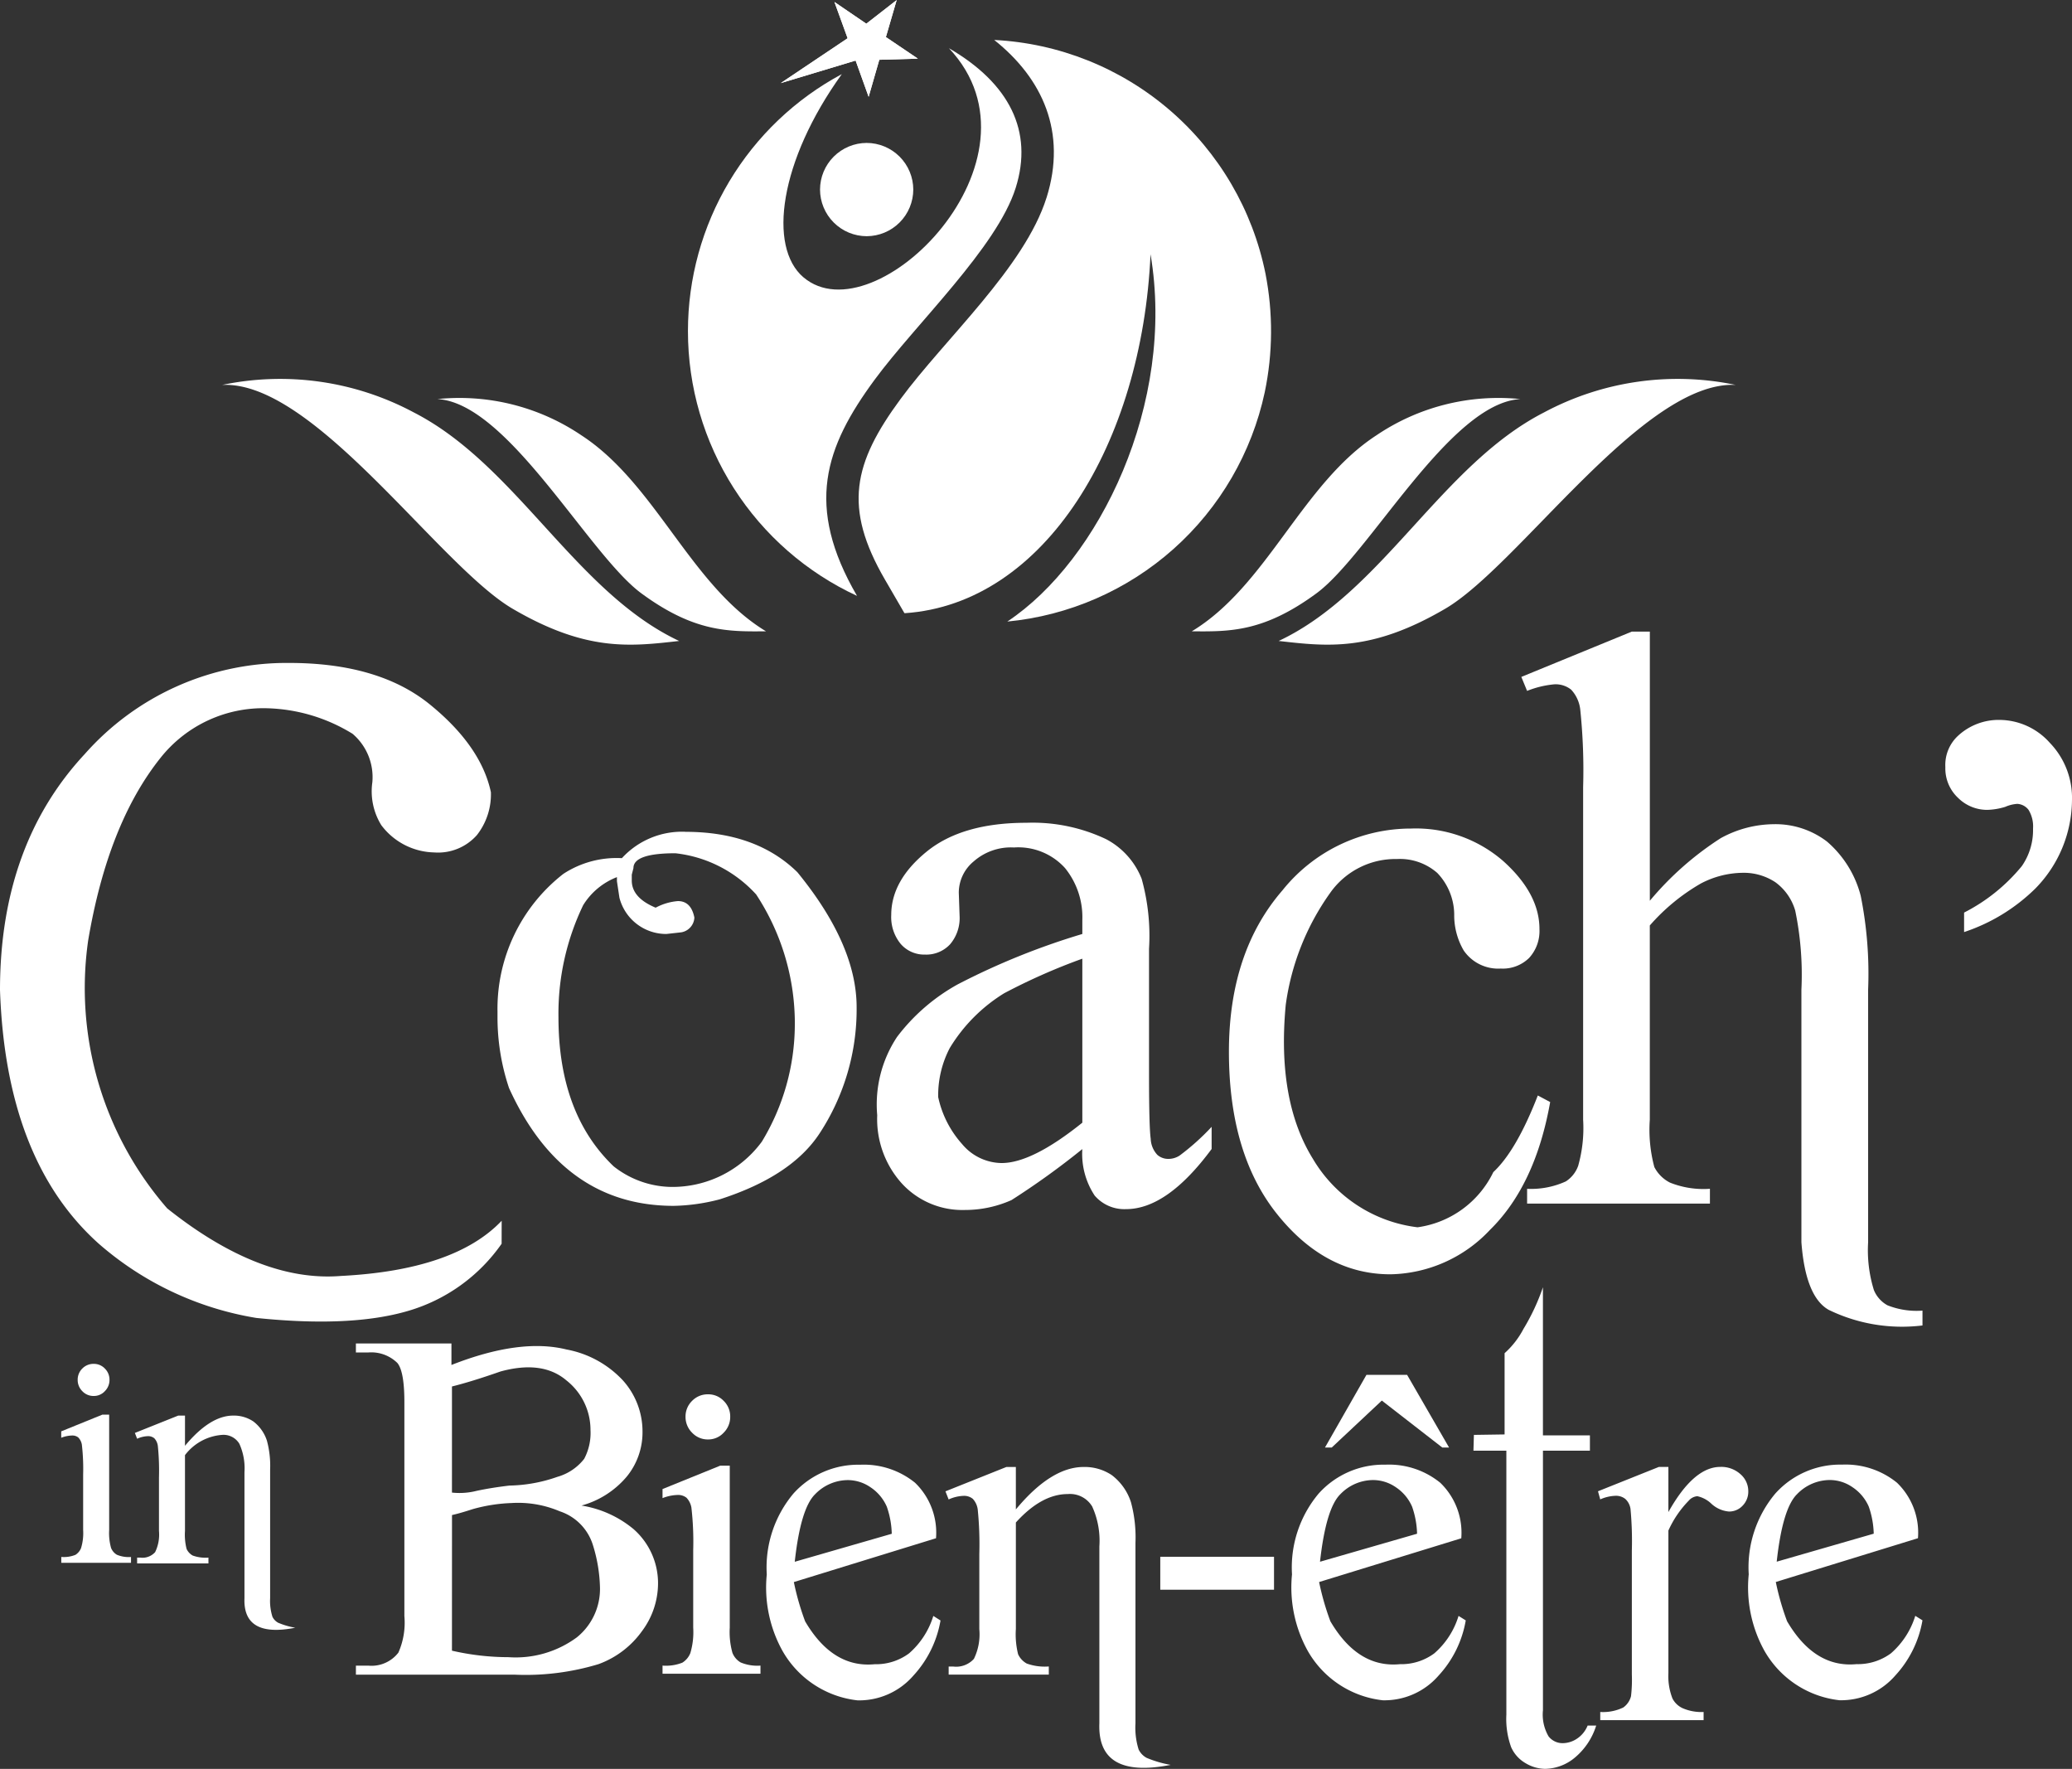 <?xml version="1.0" encoding="UTF-8"?> <svg xmlns="http://www.w3.org/2000/svg" width="172.8" height="147.493"><rect width="100%" height="100%" fill="#333333" stroke="none"/><defs><clipPath id="a"><path fill="#fff" d="M15.675 13.144c-1.829 5.824-8.5 11.8-12.171 16.789-3.949 5.358-4.8 9.051-1.308 15.065l1.62 2.79.037.012c11.692-.781 19.793-14.2 20.493-29.929 2.106 12.411-4.264 25.53-11.944 30.627a24.338 24.338 0 0 0 21.47-19.127 24.939 24.939 0 0 0 .06-9.886A24.332 24.332 0 0 0 11.308.002c4.031 3.21 6.08 7.688 4.368 13.144" data-name="Tracé 6"></path></clipPath><clipPath id="b"><path fill="#fff" d="M9.628 19.101c-2.975-2.535-2.01-9.7 3.2-16.943A24.306 24.306 0 0 0-.004 23.593a24.319 24.319 0 0 0 14.1 22.07c-4.362-7.5-2.679-12.392 1.469-18.023 3.424-4.651 10.2-11.025 11.765-16 1.485-4.72-.519-8.707-5.568-11.642 8.732 9.263-6.183 24.169-12.134 19.1" data-name="Tracé 8"></path></clipPath><clipPath id="c"><path fill="#fff" d="M15.038 4.447a11.924 11.924 0 0 1 .165 8.124c-1.1 3.506-3.82 6.928-6.172 9.709-1.01 1.191-2.041 2.362-3.062 3.543l-.183.215c-.979 1.135-1.952 2.289-2.841 3.5a19.045 19.045 0 0 0-2.947 5.247 23.235 23.235 0 0 0 5.97-1.494 24.77 24.77 0 0 0 10.83-8.413 24.04 24.04 0 0 0 3.583-22.176 23.626 23.626 0 0 0-8.374-2.7 13.115 13.115 0 0 1 3.029 4.447" data-name="Tracé 10"></path></clipPath><clipPath id="d"><path fill="#fff" d="M0 3.887a3.9 3.9 0 0 0 3.889 3.891 3.9 3.9 0 0 0 3.889-3.891A3.9 3.9 0 0 0 3.889 0 3.9 3.9 0 0 0 0 3.887" data-name="Tracé 12"></path></clipPath><clipPath id="e"><path fill="#fff" d="M7.141 1.977 4.483.165l1.1 3.025-5.58 3.743L6.25 5.048l1.087 3.025.889-3.089 3.216-.094-2.666-1.8.9-3.087Z" data-name="Tracé 15"></path></clipPath></defs><g data-name="Groupe 5"><g clip-path="url(#a)" data-name="Groupe 6" transform="translate(71.606 3.329)"><g data-name="Groupe 5"><path fill="#fff" d="m-7.166 47.775 6.4-52.113L40.434.72l-6.4 52.113Z" data-name="Tracé 5"></path></g></g><g clip-path="url(#b)" data-name="Groupe 8" transform="translate(57.377 4.022)"><g data-name="Groupe 7"><path fill="#fff" d="m32.247.067-1.8 46.766-32.2-1.237L.047-1.17Z" data-name="Tracé 7"></path></g></g><g clip-path="url(#c)" data-name="Groupe 10" transform="translate(72.935 4.122)"><g data-name="Groupe 9"><path fill="#fff" d="M12.009.001a13.129 13.129 0 0 1 3.035 4.447 11.93 11.93 0 0 1 .163 8.122c-1.1 3.506-3.82 6.928-6.172 9.709-1.011 1.192-2.044 2.362-3.065 3.543l-.183.217c-.979 1.133-1.952 2.287-2.843 3.495a19.111 19.111 0 0 0-2.945 5.247 23.23 23.23 0 0 0 5.97-1.492 24.8 24.8 0 0 0 10.83-8.413 24.035 24.035 0 0 0 3.582-22.175 23.564 23.564 0 0 0-8.372-2.7" data-name="Tracé 9"></path></g></g><g clip-path="url(#d)" data-name="Groupe 12" transform="translate(68.388 11.917)"><g data-name="Groupe 11"><path fill="#fff" d="m4.698 11.583-8.503-6.888 6.886-8.5 8.5 6.886Z" data-name="Tracé 11"></path></g></g><g data-name="Groupe 13"><path fill="#fff" d="M72.248 1.977 69.59.165l1.1 3.025-5.583 3.739 6.249-1.88 1.085 3.025.889-3.089 3.216-.094-2.666-1.8.9-3.085Z" data-name="Tracé 13"></path></g><g clip-path="url(#e)" data-name="Groupe 15" transform="translate(65.107)"><g data-name="Groupe 14"><path fill="#fff" d="m-172.854-86.924 659.759.121-.063 345.33-659.763-.123Z" data-name="Tracé 14"></path></g></g><g data-name="Groupe 16"><path fill="#fff" d="M37.692 137.636a21.139 21.139 0 0 0 4.714.542 8.6 8.6 0 0 0 5.695-1.648 5.182 5.182 0 0 0 1.937-4.11 12.782 12.782 0 0 0-.583-3.566 4.3 4.3 0 0 0-2.776-2.841 8.88 8.88 0 0 0-4.023-.687 13.642 13.642 0 0 0-3.21.501c-.777.252-1.362.417-1.75.5Zm0-13.182a5.807 5.807 0 0 0 2.064-.146c.848-.181 1.76-.325 2.733-.439a12.632 12.632 0 0 0 4-.729 4.323 4.323 0 0 0 2.231-1.5 4.61 4.61 0 0 0 .526-2.404 5.249 5.249 0 0 0-2-4.129q-2-1.711-5.506-.75-2.377.834-4.047 1.25Zm10.803 1.082a9 9 0 0 1 4.337 1.96 5.994 5.994 0 0 1 2.046 4.589 6.668 6.668 0 0 1-1.337 3.92 7.683 7.683 0 0 1-3.627 2.754 20.944 20.944 0 0 1-7.007.877H29.682v-.752h1.042a2.828 2.828 0 0 0 2.5-1.085 6.163 6.163 0 0 0 .5-3.045V116.9q0-2.545-.585-3.254a3.108 3.108 0 0 0-2.42-.875h-1.038v-.75h7.968v1.793q5.715-2.25 9.594-1.292a8.56 8.56 0 0 1 4.714 2.587 6.368 6.368 0 0 1 1.627 4.295 5.823 5.823 0 0 1-1.294 3.693 7.533 7.533 0 0 1-3.795 2.439" data-name="Tracé 16"></path></g><g data-name="Groupe 17"><path fill="#fff" d="M59.054 116.26a1.768 1.768 0 0 1 1.3.548 1.81 1.81 0 0 1 .544 1.335 1.837 1.837 0 0 1-.545 1.317 1.747 1.747 0 0 1-1.3.564 1.791 1.791 0 0 1-1.335-.564 1.839 1.839 0 0 1-.546-1.317 1.812 1.812 0 0 1 .546-1.335 1.814 1.814 0 0 1 1.336-.548m1.806 5.947v13.511a6.392 6.392 0 0 0 .227 2.108 1.614 1.614 0 0 0 .677.789 3.584 3.584 0 0 0 1.658.265v.68h-8.168v-.68a3.693 3.693 0 0 0 1.656-.246 1.671 1.671 0 0 0 .66-.789 6.109 6.109 0 0 0 .242-2.127v-6.474a24.936 24.936 0 0 0-.15-3.537 1.582 1.582 0 0 0-.414-.827 1.135 1.135 0 0 0-.754-.227 3.687 3.687 0 0 0-1.241.263v-.756l4.817-1.953Z" data-name="Tracé 17"></path></g><g data-name="Groupe 18"><path fill="#fff" d="m66.28 130.223 8.091-2.334a7.346 7.346 0 0 0-.413-2.257 3.722 3.722 0 0 0-1.356-1.619 3.354 3.354 0 0 0-1.883-.6 3.815 3.815 0 0 0-2.746 1.185q-1.206 1.183-1.693 5.625m-.075 1.693a21.971 21.971 0 0 0 .941 3.275q2.3 3.915 5.8 3.575a4.631 4.631 0 0 0 2.86-.9 6.755 6.755 0 0 0 2.031-3.127l.6.379a9.046 9.046 0 0 1-2.258 4.591 5.987 5.987 0 0 1-4.666 2.069 8.244 8.244 0 0 1-6.285-4.179 10.9 10.9 0 0 1-1.281-6.32 9.582 9.582 0 0 1 2.22-6.74 7.257 7.257 0 0 1 5.57-2.407 6.778 6.778 0 0 1 4.574 1.5 5.783 5.783 0 0 1 1.75 4.629Z" data-name="Tracé 18"></path></g><g data-name="Groupe 19"><path fill="#fff" d="M84.721 125.858q2.937-3.536 5.647-3.539a4.075 4.075 0 0 1 2.35.677 4.606 4.606 0 0 1 1.6 2.256 11.232 11.232 0 0 1 .377 3.389v15.054a6.1 6.1 0 0 0 .265 2.183 1.568 1.568 0 0 0 .677.7 9.307 9.307 0 0 0 1.995.58q-6.13 1.2-5.947-3.463v-14.754a6.916 6.916 0 0 0-.6-3.329 2.157 2.157 0 0 0-2.035-1.035q-2.184 0-4.329 2.371v8.882a6.847 6.847 0 0 0 .187 2.106 1.7 1.7 0 0 0 .717.771 4.443 4.443 0 0 0 1.843.246v.677h-8.352v-.672h.375a1.991 1.991 0 0 0 1.731-.64 4.678 4.678 0 0 0 .45-2.483v-6.252a28.87 28.87 0 0 0-.13-3.708 1.611 1.611 0 0 0-.414-.9 1.141 1.141 0 0 0-.773-.248 3.252 3.252 0 0 0-1.241.3l-.265-.677 5.081-2.031h.79Z" data-name="Tracé 19"></path></g><g data-name="Groupe 21"><path fill="#fff" d="M96.764 129.806h9.486v2.747h-9.486Z" data-name="Tracé 21"></path></g><g data-name="Groupe 22"><path fill="#fff" d="M113.959 114.637h3.39l3.5 6.06h-.565l-5.043-3.915-4.177 3.915h-.564Zm-3.872 15.583 8.093-2.335a7.349 7.349 0 0 0-.415-2.258 3.715 3.715 0 0 0-1.354-1.618 3.351 3.351 0 0 0-1.883-.6 3.811 3.811 0 0 0-2.749 1.185q-1.2 1.183-1.693 5.626m-.075 1.693a22.036 22.036 0 0 0 .941 3.275q2.3 3.915 5.8 3.574a4.629 4.629 0 0 0 2.862-.9 6.719 6.719 0 0 0 2.026-3.125l.6.375a9.016 9.016 0 0 1-2.258 4.591 5.975 5.975 0 0 1-4.666 2.069 8.241 8.241 0 0 1-6.285-4.176 10.92 10.92 0 0 1-1.281-6.322 9.573 9.573 0 0 1 2.223-6.737 7.268 7.268 0 0 1 5.57-2.41 6.769 6.769 0 0 1 4.574 1.51 5.783 5.783 0 0 1 1.75 4.629Z" data-name="Tracé 22"></path></g><g data-name="Groupe 23"><path fill="#fff" d="M128.677 107.336v12.346h3.918v1.279h-3.916V142.6a3.594 3.594 0 0 0 .469 2.183 1.479 1.479 0 0 0 1.185.565 2.175 2.175 0 0 0 1.187-.377 2.362 2.362 0 0 0 .885-1.092h.714a5.662 5.662 0 0 1-1.824 2.71 3.963 3.963 0 0 1-2.427.9 3.219 3.219 0 0 1-1.637-.471 2.889 2.889 0 0 1-1.204-1.333 6.9 6.9 0 0 1-.4-2.708v-22.016h-2.745l.038-1.317 2.56-.038v-6.775a7.207 7.207 0 0 0 1.578-2.031 17.707 17.707 0 0 0 1.619-3.464" data-name="Tracé 23"></path></g><g data-name="Groupe 24"><path fill="#fff" d="M139.14 122.313v3.764q2.109-3.764 4.329-3.764a2.383 2.383 0 0 1 1.674.6 1.871 1.871 0 0 1 .66 1.431 1.668 1.668 0 0 1-.471 1.2 1.528 1.528 0 0 1-1.148.489 2.451 2.451 0 0 1-1.448-.64 2.43 2.43 0 0 0-1.185-.637 1.056 1.056 0 0 0-.717.375 8.6 8.6 0 0 0-1.694 2.49v11.89a5.124 5.124 0 0 0 .339 2.11 1.79 1.79 0 0 0 .846.81 3.927 3.927 0 0 0 1.752.317v.679h-8.62v-.679a3.881 3.881 0 0 0 1.921-.375 1.652 1.652 0 0 0 .644-.94 11.815 11.815 0 0 0 .07-1.808v-10.312a28.928 28.928 0 0 0-.112-3.5 1.4 1.4 0 0 0-.433-.829 1.237 1.237 0 0 0-.81-.262 3.366 3.366 0 0 0-1.281.3l-.187-.677 5.081-2.032Z" data-name="Tracé 24"></path></g><g data-name="Groupe 25"><path fill="#fff" d="m148.173 130.216 8.091-2.335a7.346 7.346 0 0 0-.413-2.256 3.722 3.722 0 0 0-1.356-1.619 3.34 3.34 0 0 0-1.883-.6 3.812 3.812 0 0 0-2.746 1.185q-1.206 1.182-1.693 5.625m-.075 1.693a21.806 21.806 0 0 0 .941 3.275q2.3 3.915 5.8 3.574a4.634 4.634 0 0 0 2.86-.9 6.79 6.79 0 0 0 2.031-3.127l.6.375a9.031 9.031 0 0 1-2.258 4.591 5.985 5.985 0 0 1-4.666 2.071 8.244 8.244 0 0 1-6.287-4.176 10.919 10.919 0 0 1-1.279-6.322 9.568 9.568 0 0 1 2.22-6.739 7.258 7.258 0 0 1 5.57-2.408 6.778 6.778 0 0 1 4.573 1.508 5.781 5.781 0 0 1 1.75 4.628Z" data-name="Tracé 25"></path></g><g data-name="Groupe 26"><path fill="#fff" d="M7.818 113.721a1.262 1.262 0 0 1 .925.389 1.3 1.3 0 0 1 .389.95 1.312 1.312 0 0 1-.389.939 1.239 1.239 0 0 1-.925.4 1.273 1.273 0 0 1-.952-.4 1.31 1.31 0 0 1-.388-.939 1.3 1.3 0 0 1 .387-.95 1.3 1.3 0 0 1 .953-.389m1.286 4.233v9.62a4.552 4.552 0 0 0 .16 1.5 1.165 1.165 0 0 0 .483.564 2.573 2.573 0 0 0 1.179.187v.483H5.111v-.487a2.615 2.615 0 0 0 1.179-.175 1.182 1.182 0 0 0 .469-.562 4.262 4.262 0 0 0 .175-1.514v-4.604a17.713 17.713 0 0 0-.108-2.52 1.14 1.14 0 0 0-.3-.59.793.793 0 0 0-.535-.16 2.673 2.673 0 0 0-.885.187v-.534l3.434-1.395Z" data-name="Tracé 26"></path></g><g data-name="Groupe 27"><path fill="#fff" d="M15.427 120.554q2.094-2.519 4.02-2.52a2.914 2.914 0 0 1 1.674.483 3.289 3.289 0 0 1 1.14 1.61 8.016 8.016 0 0 1 .267 2.41v10.718a4.371 4.371 0 0 0 .193 1.554 1.13 1.13 0 0 0 .481.5 6.551 6.551 0 0 0 1.421.415q-4.368.857-4.235-2.466v-10.506a4.943 4.943 0 0 0-.427-2.371 1.54 1.54 0 0 0-1.452-.737 4.275 4.275 0 0 0-3.082 1.687v6.323a4.8 4.8 0 0 0 .135 1.5 1.216 1.216 0 0 0 .51.55 3.181 3.181 0 0 0 1.312.173v.485h-5.949v-.485h.267a1.418 1.418 0 0 0 1.235-.456 3.341 3.341 0 0 0 .321-1.767v-4.446a20.469 20.469 0 0 0-.094-2.641 1.15 1.15 0 0 0-.295-.642.807.807 0 0 0-.548-.175 2.318 2.318 0 0 0-.885.215l-.188-.485 3.616-1.446h.564Z" data-name="Tracé 27"></path></g><g data-name="Groupe 28"><path fill="#fff" d="M41.834 103.706a14.452 14.452 0 0 1-7.8 5.6q-4.773 1.405-12.67.584a26.476 26.476 0 0 1-13.123-6.184Q.48 96.768 0 82.547q0-12.088 7.076-19.681a22.466 22.466 0 0 1 17.035-7.589q7.487 0 11.748 3.468t5.081 7.312a5.5 5.5 0 0 1-1.166 3.572 4.319 4.319 0 0 1-3.571 1.448 5.664 5.664 0 0 1-4.4-2.268 5.363 5.363 0 0 1-.752-3.571 4.739 4.739 0 0 0-1.65-4.054 14.276 14.276 0 0 0-7.075-2.127 10.943 10.943 0 0 0-8.93 4.122q-4.4 5.5-6.045 15.25a27.983 27.983 0 0 0 6.593 22.328q7.761 6.185 14.494 5.633 9.483-.482 13.4-4.6Z" data-name="Tracé 28"></path></g><g data-name="Groupe 29"><path fill="#fff" d="M52.688 72.931v.485q0 1.442 1.993 2.268a4.708 4.708 0 0 1 1.856-.55c.733 0 1.189.458 1.373 1.375a1.311 1.311 0 0 1-1.098 1.23l-1.237.138a4.029 4.029 0 0 1-3.916-3.023l-.208-1.375v-.343a5.741 5.741 0 0 0-2.816 2.339 20.843 20.843 0 0 0-2.06 9.341q0 8.038 4.6 12.434a7.937 7.937 0 0 0 4.737 1.717 9.255 9.255 0 0 0 7.626-3.777 18.889 18.889 0 0 0 2.748-9.686v-.414a19.58 19.58 0 0 0-3.224-10.509 10.679 10.679 0 0 0-6.734-3.435q-3.505 0-3.5 1.235Zm4.466-3.572q5.906 0 9.344 3.366 4.945 6.047 4.943 11.267a18.848 18.848 0 0 1-3.089 10.511q-2.34 3.572-8.313 5.495a16.178 16.178 0 0 1-3.847.548q-9.275 0-13.74-9.822a18.53 18.53 0 0 1-.962-5.908v-.481a14.247 14.247 0 0 1 5.495-11.472 8.111 8.111 0 0 1 4.879-1.308 6.8 6.8 0 0 1 5.289-2.2" data-name="Tracé 29"></path></g><g data-name="Groupe 30"><path fill="#fff" d="M90.264 93.605V79.937a50.562 50.562 0 0 0-6.528 2.887 13.711 13.711 0 0 0-4.531 4.568 8.525 8.525 0 0 0-.962 4.087 8.548 8.548 0 0 0 1.993 3.914 4.347 4.347 0 0 0 3.3 1.583q2.542 0 6.732-3.368m0 2.2a65.208 65.208 0 0 1-5.912 4.257 9.524 9.524 0 0 1-3.916.825 6.843 6.843 0 0 1-5.218-2.2 8 8 0 0 1-2.064-5.7 10.2 10.2 0 0 1 1.651-6.525 16.116 16.116 0 0 1 5.081-4.397 59.679 59.679 0 0 1 10.374-4.191v-1.172a6.5 6.5 0 0 0-1.442-4.323 5.255 5.255 0 0 0-4.26-1.718 4.7 4.7 0 0 0-3.366 1.168 3.381 3.381 0 0 0-1.235 2.61l.067 1.923a3.367 3.367 0 0 1-.792 2.37 2.71 2.71 0 0 1-2.1.86 2.589 2.589 0 0 1-2.02-.89 3.516 3.516 0 0 1-.789-2.408q0-2.882 2.954-5.287t8.312-2.405a14.293 14.293 0 0 1 6.664 1.371 6.37 6.37 0 0 1 2.954 3.3 17.707 17.707 0 0 1 .615 5.837v10.443q0 4.4.14 5.393a2.079 2.079 0 0 0 .548 1.339 1.36 1.36 0 0 0 .894.342 1.7 1.7 0 0 0 .962-.273 19.706 19.706 0 0 0 2.677-2.4v1.848q-3.71 5.017-7.143 5.014a3.257 3.257 0 0 1-2.612-1.131 6.3 6.3 0 0 1-1.028-3.883" data-name="Tracé 30"></path></g><g data-name="Groupe 31"><path fill="#fff" d="M129.281 91.891q-1.235 6.941-5.014 10.652a11.653 11.653 0 0 1-8.311 3.71q-5.43 0-9.447-5.016t-4.02-13.537q0-8.309 4.466-13.463a13.724 13.724 0 0 1 10.719-5.151 11.1 11.1 0 0 1 7.691 2.71q3.023 2.715 3.022 5.668a3.322 3.322 0 0 1-.858 2.406 3.126 3.126 0 0 1-2.368.89 3.487 3.487 0 0 1-3.093-1.51 5.811 5.811 0 0 1-.79-3.023 5.071 5.071 0 0 0-1.408-3.435 4.719 4.719 0 0 0-3.366-1.165 6.658 6.658 0 0 0-5.566 2.816 20.922 20.922 0 0 0-3.71 9.342q-.753 7.971 2.268 12.846a11.78 11.78 0 0 0 8.723 5.702 8.27 8.27 0 0 0 6.32-4.6q1.924-1.79 3.711-6.39Z" data-name="Tracé 31"></path></g><g data-name="Groupe 32"><path fill="#fff" d="M137.593 52.667v22.439a25.94 25.94 0 0 1 5.908-5.216 9.3 9.3 0 0 1 4.395-1.166 7.067 7.067 0 0 1 4.466 1.443 8.884 8.884 0 0 1 2.818 4.529 32.9 32.9 0 0 1 .617 7.824v21.067a11.171 11.171 0 0 0 .481 3.98 2.549 2.549 0 0 0 1.133 1.271 6.587 6.587 0 0 0 2.92.444v1.237a13.983 13.983 0 0 1-7.83-1.306q-1.927-1.1-2.268-5.626V82.519a26.311 26.311 0 0 0-.515-6.589 4.464 4.464 0 0 0-1.649-2.363 4.763 4.763 0 0 0-2.783-.79 7.663 7.663 0 0 0-3.438.89 16.736 16.736 0 0 0-4.258 3.5v16.194a12.028 12.028 0 0 0 .377 3.947 2.971 2.971 0 0 0 1.306 1.3 7.521 7.521 0 0 0 3.331.515v1.237h-15.247v-1.235a6.966 6.966 0 0 0 3.229-.617 2.578 2.578 0 0 0 1.031-1.3 11.584 11.584 0 0 0 .412-3.845V65.638a48.683 48.683 0 0 0-.241-6.486 2.909 2.909 0 0 0-.758-1.648 2.075 2.075 0 0 0-1.406-.444 8.092 8.092 0 0 0-2.268.548l-.481-1.166 9.206-3.775Z" data-name="Tracé 32"></path></g><g data-name="Groupe 33"><path fill="#fff" d="M163.8 77.718v-1.625a15.038 15.038 0 0 0 4.814-3.874 5.249 5.249 0 0 0 .936-3.125 2.653 2.653 0 0 0-.373-1.566 1.266 1.266 0 0 0-.941-.5 2.976 2.976 0 0 0-1 .248 5.564 5.564 0 0 1-1.5.252 3.439 3.439 0 0 1-2.437-1 3.355 3.355 0 0 1-1.061-2.56 3.31 3.31 0 0 1 1.064-2.623 4.986 4.986 0 0 1 3.498-1.317 5.655 5.655 0 0 1 4.15 1.909 6.61 6.61 0 0 1 1.849 4.783 10.616 10.616 0 0 1-3.062 7.373 15.345 15.345 0 0 1-5.937 3.625" data-name="Tracé 33"></path></g><g data-name="Groupe 34"><path fill="#fff" d="M106.638 53.445c4.06.458 7.728.917 13.886-2.685s16.564-19.054 24.23-18.664a23.62 23.62 0 0 0-15.979 2.289c-8.579 4.389-13.492 15-22.137 19.06" data-name="Tracé 34"></path></g><g data-name="Groupe 35"><path fill="#fff" d="M99.393 52.64c3.139.025 5.978.081 10.392-3.164s11.128-15.886 17.015-16.2a18.153 18.153 0 0 0-12.022 3.029c-6.203 4.041-9.105 12.54-15.385 16.335" data-name="Tracé 35"></path></g><g data-name="Groupe 36"><path fill="#fff" d="M56.641 53.445c-4.06.458-7.728.917-13.886-2.685s-16.564-19.054-24.23-18.664a23.62 23.62 0 0 1 15.977 2.289c8.58 4.389 13.492 15 22.139 19.06" data-name="Tracé 36"></path></g><g data-name="Groupe 37"><path fill="#fff" d="M63.883 52.64c-3.139.025-5.978.081-10.392-3.164s-11.128-15.886-17.015-16.2a18.153 18.153 0 0 1 12.023 3.029c6.202 4.041 9.105 12.54 15.384 16.335" data-name="Tracé 37"></path></g></g></svg> 